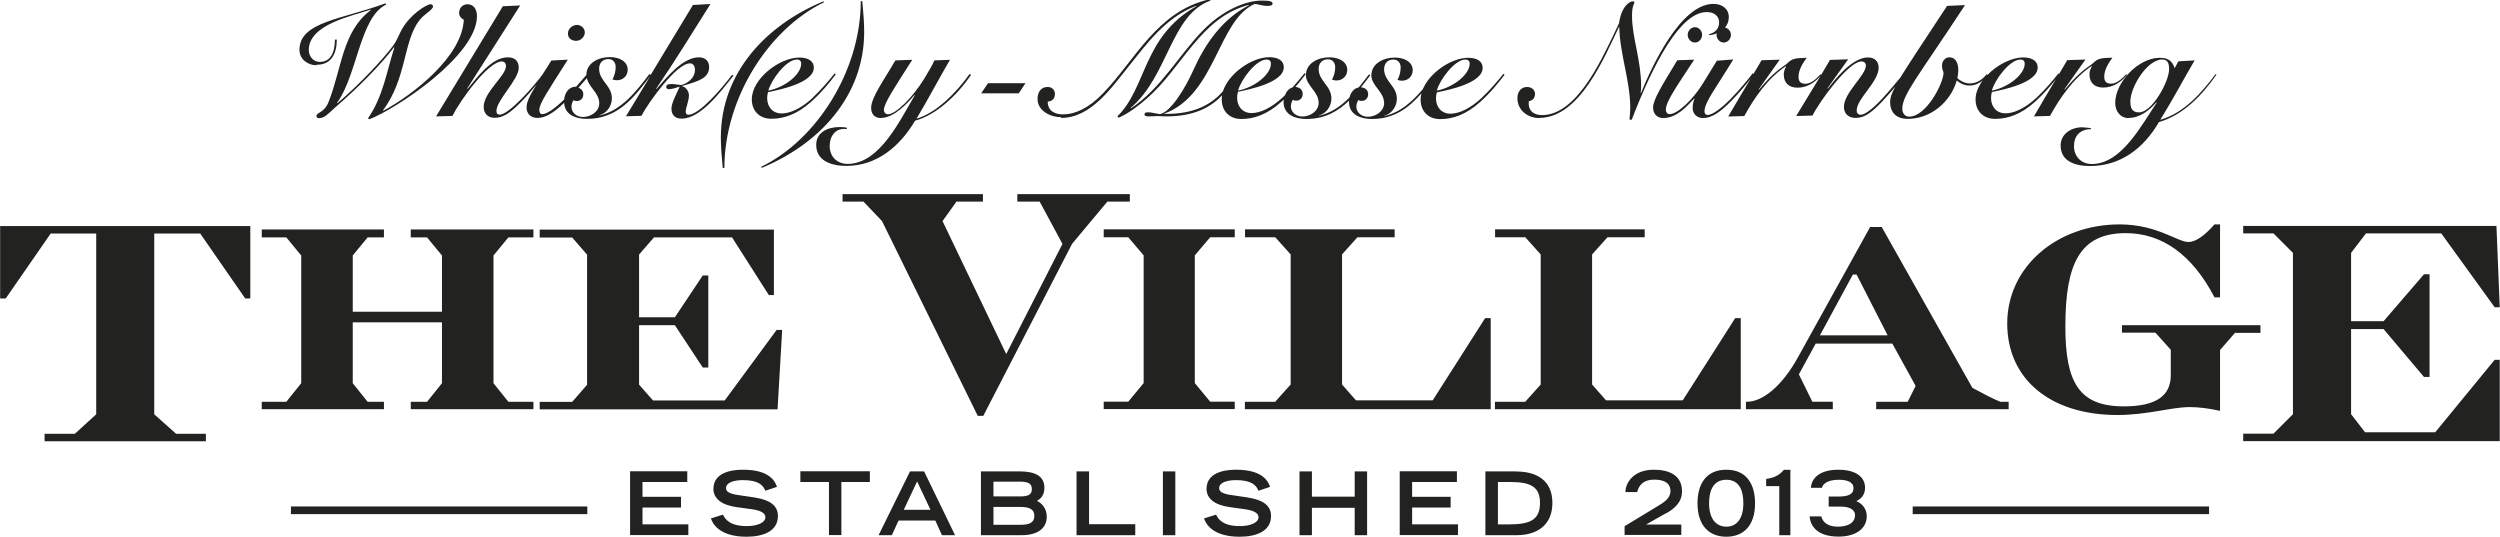 <?xml version="1.0" encoding="utf-8"?>
<!DOCTYPE svg PUBLIC "-//W3C//DTD SVG 1.1//EN" "http://www.w3.org/Graphics/SVG/1.1/DTD/svg11.dtd">
<svg version="1.1" xmlns="http://www.w3.org/2000/svg" xmlns:xlink="http://www.w3.org/1999/xlink" xmlns:xml="http://www.w3.org/XML/1998/namespace" width="74.62mm" height="16.02mm" viewBox="0, 0, 211.54, 45.42" id="Ebene_1">
  <defs>
    <style>
      .st0 {
        fill: #222221;
      }
    </style>
  </defs>
  <path d="M38.28 9.8 c0.67 -1.33 3.02 -4.6 4.18 -4.6 c0.18 0 0.35 0.14 0.35 0.39 c0 0.81 -1.89 2.21 -1.89 3.45 c0 0.49 0.28 0.93 0.93 0.93 c0.71 0 1.32 -0.4 2.29 -1.4 c0.44 -0.45 0.87 -0.95 1.25 -1.41 c-0.61 1 -0.84 1.47 -0.84 1.94 c0 0.51 0.34 0.88 0.93 0.88 s1.28 -0.34 2.25 -1.28 c0.05 1.03 1.01 1.36 1.92 1.36 c2.6 0 3.96 -1.77 5.38 -3.64 l-2.07 3.42 l1.31 -0.04 c0.59 -1.12 2.95 -4.44 4.11 -4.44 c0.26 0 0.42 0.23 0.42 0.55 c0 0.85 -0.94 1.28 -1.2 1.28 c-0.12 0 -0.53 -0.08 -0.77 -0.08 c-0.35 0 -0.46 0.09 -0.46 0.24 c0 0.12 0.08 0.2 0.24 0.2 c0.22 0 0.59 -0.12 0.9 -0.22 c-0.4 0.86 -0.7 1.44 -0.7 1.87 c0 0.49 0.28 0.84 0.85 0.84 c1.62 0 3.28 -2.24 4.4 -3.64 l-0.12 -0.07 c-0.93 1.23 -2.78 3.38 -3.7 3.38 c-0.13 0 -0.22 -0.09 -0.22 -0.24 c0 -0.4 0.27 -0.89 0.27 -1.42 c0 -0.32 -0.27 -0.7 -0.57 -0.75 v-0.03 c1.42 -0.4 2.28 -0.67 2.28 -1.61 c0 -0.47 -0.31 -0.81 -0.86 -0.81 c-1.39 0 -2.76 1.73 -3.59 2.68 l-0.03 -0.03 c1.59 -2.33 3.07 -4.75 4.59 -7.16 l-1.48 0.08 l-3.58 5.92 l-0.1 -0.08 c-1.15 1.51 -2.39 3.1 -4.22 3.51 v-0.03 c0.53 -0.12 1.04 -0.71 1.04 -1.42 c0 -0.54 -0.27 -0.92 -0.54 -1.27 c-0.27 -0.36 -0.54 -0.73 -0.54 -1.23 c0 -0.47 0.28 -0.82 0.78 -0.82 c0.42 0 0.62 0.31 0.62 0.67 c0 0.34 -0.08 0.7 -0.27 1.05 c0.08 0.03 0.23 0.07 0.39 0.07 c0.51 0 0.9 -0.38 0.9 -0.89 c0 -0.67 -0.66 -1.07 -1.52 -1.07 c-0.96 0 -1.98 0.51 -1.98 1.52 c0 0 0 0 0 0 c-0.21 0.24 -0.51 0.59 -0.87 0.99 c-0.02 0 -0.03 0 -0.05 0 c-0.58 0 -0.91 0.55 -0.96 1.08 c-0.91 0.89 -1.53 1.24 -1.86 1.24 c-0.16 0 -0.24 -0.15 -0.24 -0.36 c0 -0.55 0.73 -1.59 2.41 -4.25 l-1.39 0.07 c-0.28 0.45 -0.52 0.82 -0.74 1.17 c-0.62 0.87 -2.83 3.41 -3.63 3.41 c-0.18 0 -0.28 -0.09 -0.28 -0.32 c0 -0.88 1.89 -2.66 1.89 -3.64 c0 -0.59 -0.35 -0.89 -0.92 -0.89 c-1.4 0 -2.62 1.73 -3.41 2.67 l-0.03 -0.03 L44.01 0.46 l-1.47 0.07 l-5.65 9.32 l1.39 -0.04 Z M48.51 8.48 c0.09 0.05 0.19 0.07 0.3 0.07 c0.28 0 0.54 -0.2 0.54 -0.58 c0 -0.23 -0.14 -0.45 -0.41 -0.54 c0.27 -0.3 0.5 -0.57 0.71 -0.82 c0.07 0.33 0.28 0.63 0.51 0.93 c0.27 0.35 0.54 0.73 0.54 1.2 c0 0.7 -0.71 1.16 -1.38 1.16 c-0.53 0 -0.97 -0.36 -0.97 -0.86 c0 -0.2 0.07 -0.39 0.16 -0.55 Z M26.78 5.48 c1.31 0 1.71 -1.02 1.71 -2.13 h-0.16 c0 1.13 -0.39 1.89 -1.29 1.89 c-0.55 0 -0.92 -0.49 -0.92 -1.01 c0 -2.16 3.64 -2.87 5.22 -3.41 l0.03 0.03 c-2.41 1.81 -2.44 4.87 -3.56 7.74 c-0.39 1.01 -1.04 0.89 -1.04 1.23 c0 0.11 0.09 0.18 0.19 0.18 c0.53 0 0.8 -0.39 1.42 -0.93 c1.77 -1.52 3.82 -3.56 4.95 -5.07 l0.03 0.03 c-0.63 1.94 -0.96 4.17 -2.23 5.98 l0.12 0.08 c2.21 -0.84 9.1 -5.37 9.1 -8.72 c0 -0.53 -0.23 -1.01 -0.81 -1.01 c-0.42 0 -0.7 0.34 -0.7 0.74 c0 0.26 0.18 0.46 0.4 0.57 c-0.15 3.1 -4.22 6.3 -6.81 7.7 l-0.03 -0.03 c2.02 -2.7 1.71 -5.91 3.1 -7.65 c0.39 -0.49 1.13 -0.88 1.13 -1.13 c0 -0.13 -0.07 -0.2 -0.2 -0.2 c-0.35 0 -1.79 0.9 -2.47 2.19 c-0.19 0.35 -0.4 0.9 -0.67 1.27 c-0.86 1.16 -2.76 3.21 -4.75 4.92 l-0.03 -0.03 c1.73 -2.41 1.93 -7.24 4.15 -8.32 l-0.05 -0.11 c-3.64 1.35 -7.28 1.56 -7.28 3.93 c0 0.8 0.7 1.31 1.44 1.31 Z M64.41 14.12 l0.03 0.09 c4.84 -2 8.68 -6.04 8.68 -11.52 c0 -0.85 -0.08 -1.7 -0.16 -2.59 h-0.13 c0 5.85 -3.71 11.73 -8.42 14.01 Z M61.16 14.21 h0.13 c0 -5.85 3.71 -11.73 8.42 -14.01 l-0.03 -0.09 c-4.84 2 -8.69 6.04 -8.69 11.52 c0 0.85 0.08 1.7 0.16 2.59 Z M68.76 8.28 c-0.92 0.85 -1.86 1.32 -2.62 1.32 s-1.23 -0.54 -1.23 -1.31 c0 -0.16 0.03 -0.32 0.07 -0.49 c0.94 -0.2 3.88 -0.77 3.88 -2.08 c0 -0.54 -0.46 -0.85 -1.23 -0.85 c-1.69 0 -4.02 1.81 -4.02 3.53 c0 0.97 0.63 1.65 1.66 1.65 s2.16 -0.35 3.4 -1.47 c0.88 -0.8 1.48 -1.54 2.04 -2.28 l-0.09 -0.09 c-0.49 0.62 -1.16 1.4 -1.86 2.06 Z M67.43 5.04 c0.22 0 0.36 0.11 0.36 0.35 c0 0.88 -1.31 1.98 -2.78 2.28 c0.23 -0.9 1.51 -2.63 2.41 -2.63 Z M48.78 3.45 c0.36 0 0.7 -0.35 0.7 -0.71 c0 -0.34 -0.31 -0.63 -0.65 -0.63 c-0.4 0 -0.78 0.31 -0.78 0.73 s0.34 0.62 0.73 0.62 Z M180.12 9.98 c0.96 0 1.77 -0.65 2.35 -1.32 l0.03 0.03 c-1.24 1.81 -2.95 5.19 -5.49 5.19 c-0.92 0 -1.51 -0.66 -1.51 -1.51 s0.49 -1.43 1.43 -1.44 v-0.09 c-0.17 -0.01 -0.58 -0.07 -0.74 -0.07 c-0.9 0 -1.82 0.55 -1.82 1.54 c0 1.3 1.16 1.74 2.48 1.74 c2.58 0 4.54 -1.48 5.84 -3.72 c2.04 -0.58 3.67 -2.28 4.87 -4.02 l-0.08 -0.04 c-1.21 1.62 -2.67 3.29 -4.68 3.87 c1.04 -1.66 1.94 -3.38 2.91 -5.03 l-1.38 0.08 l-0.31 0.58 c-0.22 -0.66 -0.59 -0.88 -1.27 -0.88 c-1.78 0 -3.76 2.05 -3.76 3.82 c0 0.67 0.4 1.28 1.13 1.28 Z M183 5.04 c0.49 0 0.55 0.44 0.55 0.82 c0 1.02 -1.42 3.65 -2.55 3.65 c-0.61 0 -0.73 -0.4 -0.73 -0.93 c0 -1.19 1.4 -3.55 2.72 -3.55 Z M145.27 5.15 l-1.16 1.89 c-0.82 1.36 -2.16 2.62 -2.83 2.62 c-0.19 0 -0.32 -0.16 -0.32 -0.38 c0 -0.69 0.98 -2.06 2.4 -4.23 l-1.43 0.05 c-1.25 2.06 -2.05 3.32 -2.05 4.01 c0 0.47 0.3 0.88 0.85 0.88 c1.15 0 1.98 -0.96 2.63 -1.65 l0.03 0.03 c-0.08 0.15 -0.16 0.43 -0.16 0.77 c0 0.49 0.35 0.85 0.89 0.85 c0.74 0 1.51 -0.55 2.41 -1.48 c0.62 -0.63 1.19 -1.32 1.61 -1.86 c-0.64 1.07 -1.28 2.14 -1.9 3.21 l1.36 -0.04 c0.8 -1.47 1.98 -3.2 3.51 -4.21 l0.03 0.03 c-0.12 0.19 -0.2 0.43 -0.2 0.66 c0 0.73 0.45 1.12 1.16 1.12 c0.81 0 1.51 -0.44 2.01 -1.07 l-0.05 -0.07 c-0.32 0.34 -0.78 0.81 -1.29 0.81 c-0.39 0 -0.58 -0.18 -0.58 -0.58 c0 -0.61 0.35 -1.13 0.69 -1.62 c-1.01 0.03 -1.24 0.07 -1.63 0.46 c-0.27 0.27 -1.05 0.57 -2.4 2.24 l-0.03 -0.03 l1.78 -2.51 l-1.54 0.05 c-0.22 0.39 -0.45 0.77 -0.68 1.15 l-0.06 -0.05 c-0.35 0.46 -1.12 1.4 -1.91 2.21 c-0.66 0.66 -1.47 1.32 -1.92 1.32 c-0.16 0 -0.26 -0.11 -0.26 -0.3 c0 -0.78 1.02 -2.05 2.44 -4.4 l-1.39 0.11 Z M129.06 34 h-2.56 v0.63 h20.8 v-7.71 h-0.47 l-4.44 6.96 h-6.49 l-1.18 -1.34 v-11.01 l1.3 -1.45 h3.15 v-0.67 h-12.66 v0.67 h2.56 l1.3 1.45 v11.01 l-1.3 1.45 Z M144.03 2.95 c0 -0.34 -0.27 -0.65 -0.61 -0.65 s-0.61 0.31 -0.61 0.65 s0.27 0.65 0.61 0.65 s0.61 -0.31 0.61 -0.65 Z M74.54 9.98 c1.13 0 2.31 -1.31 2.83 -1.94 l0.03 0.03 c-1.2 1.98 -2.93 5.8 -5.68 5.8 c-0.86 0 -1.52 -0.58 -1.52 -1.52 c0 -0.81 0.45 -1.44 1.21 -1.44 c0.09 0 0.18 0 0.24 0.01 v-0.12 c-0.15 -0.03 -0.39 -0.05 -0.61 -0.05 c-1 0 -1.98 0.44 -1.98 1.51 c0 1.33 1.24 1.78 2.54 1.78 c2.58 0 4.53 -1.63 5.83 -3.83 c1.73 -0.45 3.52 -2.09 4.73 -3.87 l-0.11 -0.09 c-1.07 1.5 -2.78 3.3 -4.5 3.79 c0.98 -1.63 1.86 -3.32 2.83 -4.98 l-1.32 0.05 c-0.13 0.34 -0.47 0.9 -0.86 1.55 c-0.94 1.55 -2.41 3.01 -3.06 3.01 c-0.2 0 -0.35 -0.15 -0.35 -0.36 c0 -0.57 0.9 -1.9 2.4 -4.25 l-1.43 0.05 c-0.96 1.66 -2.05 3.13 -2.05 4.02 c0 0.46 0.24 0.86 0.84 0.86 Z M153.36 9.8 c0.67 -1.33 3.09 -4.6 4.15 -4.6 c0.24 0 0.38 0.15 0.38 0.34 c0 0.84 -1.86 2.29 -1.86 3.51 c0 0.49 0.31 0.93 1 0.93 s1.27 -0.38 2.21 -1.36 c0.4 -0.43 0.79 -0.87 1.14 -1.29 c-0.34 0.62 -0.44 0.96 -0.44 1.29 c0 0.88 0.5 1.44 1.5 1.44 c1.89 0 3.61 -1.39 4.14 -3.25 c0.3 0.26 0.65 0.43 1.08 0.43 c0.4 0 0.79 -0.16 1.11 -0.42 c-0.37 0.5 -0.6 1.05 -0.6 1.59 c0 0.97 0.63 1.65 1.66 1.65 s2.16 -0.35 3.4 -1.47 c0.72 -0.66 1.26 -1.28 1.74 -1.89 c-0.63 1.05 -1.25 2.1 -1.86 3.15 l1.36 -0.04 c0.8 -1.47 1.98 -3.2 3.51 -4.21 l0.03 0.03 c-0.12 0.19 -0.2 0.43 -0.2 0.66 c0 0.73 0.45 1.12 1.16 1.12 c0.81 0 1.51 -0.44 2.01 -1.07 l-0.05 -0.07 c-0.32 0.34 -0.78 0.81 -1.29 0.81 c-0.39 0 -0.58 -0.18 -0.58 -0.58 c0 -0.61 0.35 -1.13 0.69 -1.62 c-1.01 0.03 -1.24 0.07 -1.63 0.46 c-0.27 0.27 -1.05 0.57 -2.4 2.24 l-0.03 -0.03 l1.78 -2.51 l-1.54 0.05 c-0.23 0.39 -0.46 0.78 -0.69 1.17 l-0.05 -0.05 c-0.49 0.62 -1.16 1.4 -1.86 2.06 c-0.92 0.85 -1.86 1.32 -2.62 1.32 s-1.23 -0.54 -1.23 -1.31 c0 -0.16 0.03 -0.32 0.07 -0.49 c0.94 -0.2 3.88 -0.77 3.88 -2.08 c0 -0.54 -0.46 -0.85 -1.23 -0.85 c-0.98 0 -2.19 0.62 -3.02 1.48 l-0.07 -0.06 c-0.35 0.46 -0.84 0.78 -1.44 0.78 c-0.42 0 -0.82 -0.23 -1.04 -0.45 c0.05 -0.23 0.08 -0.44 0.08 -0.65 c0 -0.51 -0.15 -1.11 -0.77 -1.11 c-0.36 0 -0.61 0.35 -0.61 0.69 c0 0.42 0.13 0.46 0.13 0.63 c0 0.84 -1.44 3.7 -2.91 3.7 c-0.38 0 -0.58 -0.32 -0.58 -0.67 c0 -1.19 1.4 -2.8 5.31 -8.77 l-1.52 0.07 c-2.06 3.13 -3.26 4.94 -3.96 6.07 c-0.37 0.45 -0.93 1.13 -1.53 1.78 c-0.98 1.05 -1.55 1.36 -1.81 1.36 c-0.24 0 -0.35 -0.15 -0.35 -0.36 c0 -1 1.86 -2.41 1.86 -3.63 c0 -0.49 -0.31 -0.86 -0.9 -0.86 c-1.4 0 -2.89 2 -3.4 2.64 l-0.03 -0.03 l1.75 -2.45 l-1.54 0.05 c-0.93 1.62 -1.92 3.17 -2.86 4.75 l1.36 -0.04 Z M170.97 5.04 c0.22 0 0.36 0.11 0.36 0.35 c0 0.88 -1.31 1.98 -2.78 2.28 c0.23 -0.9 1.51 -2.63 2.41 -2.63 Z M0 25.26 h0.47 l3.81 -5.5 h3.85 v15.3 l-1.81 1.65 h-2.56 v0.63 h13.65 v-0.63 h-2.52 l-1.85 -1.65 v-15.3 h3.89 l3.81 5.5 h0.43 v-6.13 H0 v6.13 Z M130.23 9.98 c3.45 0 5.52 -5.13 6.76 -7.69 h0.03 c0.05 2.32 0.93 4.53 0.93 6.88 c0 0.31 -0.04 0.63 -0.07 0.94 l0.19 0.03 c1.87 -4.85 4.14 -9.12 6.35 -9.12 c0.69 0 1.05 0.4 1.05 0.86 c0 0.59 -0.38 0.9 -0.85 1.01 v0.08 c0.21 0 0.44 -0.06 0.65 -0.15 c0 0.04 -0.02 0.08 -0.02 0.13 c0 0.34 0.27 0.65 0.61 0.65 s0.61 -0.31 0.61 -0.65 c0 -0.3 -0.22 -0.56 -0.5 -0.62 c0.2 -0.24 0.32 -0.53 0.32 -0.87 c0 -0.71 -0.54 -1.13 -1.31 -1.13 c-2.79 0 -5.25 5.39 -6.12 7.54 h-0.03 c0.03 -0.19 0.04 -0.39 0.04 -0.58 c0 -1.09 -0.19 -2.12 -0.38 -3.1 c-0.2 -0.98 -0.39 -1.93 -0.39 -2.85 s0.2 -0.98 0.2 -1.12 c0 -0.07 -0.04 -0.11 -0.13 -0.11 c-0.26 0 -0.96 0.39 -1.17 1.86 l-0.49 1.03 c-1.08 2.21 -3.13 6.74 -6.03 6.74 c-0.74 0 -1.19 -0.4 -1.12 -1.17 c0.34 -0.07 0.53 -0.28 0.53 -0.63 c0 -0.32 -0.28 -0.58 -0.67 -0.58 c-0.5 0 -0.82 0.4 -0.82 0.94 c0 1.04 0.88 1.69 1.85 1.69 Z M102.4 20.08 h2.08 v-0.67 h-11.09 v0.67 h2.08 l1.3 1.53 v10.81 l-1.3 1.57 h-2.08 v0.63 h11.09 v-0.63 h-2.08 l-1.3 -1.57 v-10.81 l1.3 -1.53 Z M107.9 34 h-2.56 v0.63 h20.8 v-7.71 h-0.47 l-4.44 6.96 h-6.49 l-1.18 -1.34 v-11.01 l1.3 -1.45 h3.15 v-0.67 h-12.66 v0.67 h2.56 l1.3 1.45 v11.01 l-1.3 1.45 Z M89.78 9.98 c2.55 0 4.29 -2.59 5.76 -4.41 c1.38 -1.71 3.05 -4.09 5.66 -5.07 l0.03 0.03 c-4.56 2.58 -4.18 6.88 -6.69 9.32 l0.12 0.11 c0.88 -0.39 1.7 -1.03 2.41 -1.65 c2.93 -2.55 4.53 -6.84 8.58 -7.89 l0.03 0.03 c-2.35 1.19 -3.78 3.44 -4.67 5.41 c-0.78 1.74 -1.98 3.63 -2.87 3.8 c-0.42 -0.07 -0.74 -0.16 -1.02 -0.16 c-0.19 0 -0.28 0.07 -0.28 0.19 c0 0.11 0.12 0.16 0.36 0.16 c0.3 0 0.63 -0.03 0.74 -0.03 c0.12 0 0.47 0.03 0.76 0.03 c2.34 0 3.74 -0.77 4.71 -1.78 c-0.02 0.12 -0.03 0.23 -0.03 0.35 c0 0.97 0.63 1.65 1.66 1.65 s2.16 -0.35 3.4 -1.47 c0.07 -0.06 0.13 -0.12 0.19 -0.18 c-0.01 0.07 -0.02 0.14 -0.02 0.21 c0 1.09 1 1.44 1.93 1.44 c1.56 0 2.66 -0.64 3.61 -1.55 c0 0.04 0 0.07 0 0.11 c0 1.09 1 1.44 1.93 1.44 c1.89 0 3.12 -0.94 4.2 -2.17 c-0.05 0.18 -0.07 0.35 -0.07 0.53 c0 0.97 0.63 1.65 1.66 1.65 s2.16 -0.35 3.4 -1.47 c0.88 -0.8 1.48 -1.54 2.04 -2.28 l-0.09 -0.09 c-0.49 0.62 -1.16 1.4 -1.86 2.06 c-0.92 0.85 -1.86 1.32 -2.62 1.32 s-1.23 -0.54 -1.23 -1.31 c0 -0.16 0.03 -0.32 0.07 -0.49 c0.94 -0.2 3.88 -0.77 3.88 -2.08 c0 -0.54 -0.46 -0.85 -1.23 -0.85 c-1.4 0 -3.24 1.24 -3.83 2.65 c-0.9 1.06 -1.91 1.98 -3.24 2.27 v-0.03 c0.53 -0.12 1.04 -0.71 1.04 -1.42 c0 -0.54 -0.27 -0.92 -0.54 -1.27 c-0.27 -0.36 -0.54 -0.73 -0.54 -1.23 c0 -0.47 0.28 -0.82 0.78 -0.82 c0.42 0 0.62 0.31 0.62 0.67 c0 0.34 -0.08 0.7 -0.27 1.05 c0.08 0.03 0.23 0.07 0.39 0.07 c0.51 0 0.9 -0.38 0.9 -0.89 c0 -0.67 -0.66 -1.07 -1.52 -1.07 c-0.96 0 -1.98 0.51 -1.98 1.52 c0 0.42 0.27 0.77 0.54 1.13 c0.27 0.35 0.54 0.73 0.54 1.2 c0 0.7 -0.71 1.16 -1.38 1.16 c-0.53 0 -0.97 -0.36 -0.97 -0.86 c0 -0.2 0.07 -0.39 0.16 -0.55 c0.09 0.05 0.19 0.07 0.3 0.07 c0.28 0 0.54 -0.2 0.54 -0.58 c0 -0.29 -0.22 -0.55 -0.61 -0.57 c0.27 -0.33 0.53 -0.67 0.79 -1.02 l-0.11 -0.08 c-0.28 0.37 -0.57 0.75 -0.87 1.11 c-0.42 0.07 -0.68 0.45 -0.78 0.85 c-0.73 0.73 -1.56 1.32 -2.57 1.54 v-0.03 c0.53 -0.12 1.04 -0.71 1.04 -1.42 c0 -0.54 -0.27 -0.92 -0.54 -1.27 c-0.27 -0.36 -0.54 -0.73 -0.54 -1.23 c0 -0.47 0.28 -0.82 0.78 -0.82 c0.42 0 0.62 0.31 0.62 0.67 c0 0.34 -0.08 0.7 -0.27 1.05 c0.08 0.03 0.23 0.07 0.39 0.07 c0.51 0 0.9 -0.38 0.9 -0.89 c0 -0.67 -0.66 -1.07 -1.52 -1.07 c-0.96 0 -1.98 0.51 -1.98 1.52 c0 0.42 0.27 0.77 0.54 1.13 c0.27 0.35 0.54 0.73 0.54 1.2 c0 0.7 -0.71 1.16 -1.38 1.16 c-0.53 0 -0.97 -0.36 -0.97 -0.86 c0 -0.2 0.07 -0.39 0.16 -0.55 c0.09 0.05 0.19 0.07 0.3 0.07 c0.28 0 0.54 -0.2 0.54 -0.58 c0 -0.29 -0.22 -0.56 -0.62 -0.58 c0.32 -0.37 0.6 -0.72 0.87 -1.08 l-0.09 -0.09 c-0.29 0.36 -0.64 0.79 -1.02 1.21 c-0.31 0.09 -0.53 0.35 -0.64 0.66 c-0.07 0.06 -0.13 0.13 -0.2 0.19 c-0.92 0.85 -1.86 1.32 -2.62 1.32 s-1.23 -0.54 -1.23 -1.31 c0 -0.16 0.03 -0.32 0.07 -0.49 c0.94 -0.2 3.88 -0.77 3.88 -2.08 c0 -0.54 -0.46 -0.85 -1.23 -0.85 c-1.48 0 -3.45 1.39 -3.92 2.89 c-0.92 1.03 -2.28 1.91 -4.82 1.91 h-0.12 v-0.03 c4.34 -1.62 4.5 -7.88 7.63 -9.28 c0.08 0 0.23 0.04 0.42 0.08 c0.19 0.04 0.4 0.09 0.63 0.09 c0.15 0 0.46 0 0.46 -0.19 c0 -0.2 -0.24 -0.26 -0.93 -0.26 c-1.39 0 -3.32 0.86 -4.91 2.47 c-2.04 2.06 -3.61 4.99 -6.15 6.65 l-0.03 -0.03 c3.2 -2.7 3.4 -7.89 6.77 -9.09 l-0.08 -0.11 c-4.44 1 -6.27 5.11 -9.02 7.96 c-1.21 1.27 -2.4 1.78 -3.36 1.78 c-0.73 0 -1.31 -0.28 -1.32 -1.08 c0.39 -0.03 0.61 -0.26 0.61 -0.66 c0 -0.34 -0.27 -0.58 -0.61 -0.58 c-0.59 0 -0.86 0.46 -0.86 1.01 c0 1.01 1.08 1.55 2 1.55 Z M124 5.04 c0.22 0 0.36 0.11 0.36 0.35 c0 0.88 -1.31 1.98 -2.78 2.28 c0.23 -0.9 1.51 -2.63 2.41 -2.63 Z M107.18 5.04 c0.22 0 0.36 0.11 0.36 0.35 c0 0.88 -1.31 1.98 -2.78 2.28 c0.23 -0.9 1.51 -2.63 2.41 -2.63 Z M86.77 7.04 h-3.17 l-0.58 0.86 h3.18 l0.57 -0.86 Z M114.63 42.03 h-3.62 v-2.14 h-1.05 v5.4 h1.05 v-2.32 h3.62 v2.32 h1.05 v-5.4 h-1.05 v2.14 Z M146.08 39.75 c-1.74 0 -2.44 1.25 -2.44 2.84 c0 1.91 1 2.83 2.44 2.83 s2.43 -0.92 2.43 -2.83 c0 -1.58 -0.69 -2.84 -2.43 -2.84 Z M146.08 44.57 c-0.85 0 -1.46 -0.65 -1.46 -1.98 c0 -0.95 0.28 -1.99 1.46 -1.99 s1.44 1.04 1.44 1.99 c0 1.34 -0.59 1.98 -1.44 1.98 Z M140.99 43.44 c0.73 -0.41 1.34 -0.96 1.34 -1.86 c0 -1.4 -1.15 -1.83 -2.38 -1.83 c-1.75 0 -2.41 1.13 -2.41 1.89 h0.99 c0.15 -0.57 0.52 -1.05 1.43 -1.05 c0.28 0 1.4 0 1.39 0.97 c0 0.62 -0.56 0.96 -1.14 1.31 l-2.74 1.66 v0.74 h4.8 v-0.88 h-2.95 v-0.02 l1.68 -0.95 Z M119.49 42.95 h3.26 v-0.91 h-3.26 v-1.25 h3.79 v-0.91 h-4.84 v5.4 h4.93 v-0.91 h-3.88 v-1.43 Z M128.29 39.89 h-2.6 v5.4 h2.64 c1.78 0 3.03 -0.89 3.03 -2.73 c0 -1.94 -1.37 -2.66 -3.07 -2.66 Z M127.82 44.38 h-1.07 v-3.59 h1.07 c1.77 0 2.49 0.45 2.49 1.77 s-0.7 1.81 -2.49 1.81 Z M149.45 40.53 v0.61 h1.11 v4.15 h0.94 v-5.53 h-0.55 c-0.42 0.51 -0.92 0.69 -1.5 0.77 Z M206.07 36.58 h-5.94 l-1.18 -1.53 v-7.2 h2.75 l3.42 4.05 h0.47 v-8.69 h-0.47 l-3.42 3.97 h-2.75 v-5.78 l1.26 -1.65 h6.37 l4.52 6.25 h0.43 l-0.28 -6.88 h-21.43 v0.63 h2.56 l1.65 1.65 v13.65 l-1.65 1.65 h-2.56 v0.63 h21.71 v-6.88 h-0.43 l-5.03 6.13 Z M157.06 42.41 c0.25 -0.1 0.76 -0.4 0.76 -1.13 c0 -0.93 -0.8 -1.53 -2.26 -1.53 c-2.04 0 -2.32 1.16 -2.32 1.53 h0.94 c0 -0.16 0.27 -0.68 1.4 -0.68 c0.73 0 1.26 0.19 1.26 0.71 c0 0.56 -0.51 0.71 -1.31 0.71 h-0.79 v0.85 h1.01 c0.95 0 1.23 0.39 1.22 0.73 c-0.01 0.7 -0.67 0.97 -1.48 0.97 c-0.89 0 -1.29 -0.46 -1.37 -0.87 h-0.99 c0.03 0.56 0.39 1.71 2.45 1.71 c1.57 0 2.38 -0.77 2.38 -1.7 c0 -0.87 -0.62 -1.19 -0.9 -1.31 Z M191.28 27.52 h-11.72 v0.63 h2.83 l1.3 1.45 v2.16 c0 1.77 -1.3 2.63 -3.97 2.63 c-3.81 0 -4.95 -2.04 -4.95 -6.76 c0 -5.31 1.22 -7.9 5.11 -7.9 c3.07 0 5.62 1.81 7.51 5.43 h0.47 v-6.17 h-0.47 c-0.86 0.98 -1.61 1.49 -2.2 1.49 c-0.94 0 -2.67 -1.49 -5.82 -1.49 c-5.35 0 -9.52 3.62 -9.52 8.38 s3.7 7.75 9.32 7.75 c2.56 0 4.56 -0.67 6.13 -0.67 c0.83 0 1.65 0.12 2.56 0.32 v-5.15 l1.26 -1.45 h2.16 v-0.63 Z M158.76 34 v0.63 h11.21 v-0.63 h-0.71 c-0.67 -0.28 -1.42 -0.67 -2.36 -1.18 l-7.67 -13.61 h-0.98 l-6.1 11.01 c-1.34 2.44 -2.99 3.78 -4.33 3.78 h-0.08 v0.63 h7.35 v-0.63 h-1.73 l-1.14 -2.32 l1.42 -2.6 h6.49 l1.97 3.58 l-0.67 1.34 h-2.67 Z M154 28.38 l2.79 -5.15 h0.31 l2.63 5.15 h-5.74 Z M183.22 42.86 h-21.37 v0.65 h25.08 v-0.65 h-3.71 Z M105.65 42.11 l-1.28 -0.19 c-1.08 -0.13 -1.21 -0.38 -1.21 -0.61 c0 -0.5 0.72 -0.68 1.43 -0.68 c1.28 0 1.72 0.42 1.89 0.9 l0.99 -0.33 c-0.13 -0.37 -0.53 -1.45 -2.86 -1.45 c-0.42 0 -2.52 0 -2.52 1.62 c0 0.82 0.7 1.37 1.94 1.54 l1.29 0.18 c0.77 0.1 1.17 0.33 1.17 0.68 c0 0.47 -0.71 0.75 -1.57 0.75 c-1.43 0 -1.83 -0.57 -2.02 -0.97 l-1.02 0.32 c0.13 0.41 0.69 1.55 3.01 1.55 c1.44 0 2.66 -0.48 2.66 -1.75 c0 -0.91 -0.71 -1.37 -1.92 -1.56 Z M61.31 33.89 h-6.06 l-1.18 -1.34 v-5.03 h3.03 l2.36 3.58 h0.47 v-7.79 h-0.47 l-2.36 3.54 h-3.03 v-5.31 l1.26 -1.45 h6.61 l3.11 4.88 h0.43 v-5.54 h-19.82 v0.67 h2.75 l1.26 1.45 v11.01 l-1.26 1.45 h-2.75 v0.63 h20.13 l0.39 -6.72 h-0.47 l-4.4 5.98 Z M32.48 34 h-1.38 l-1.26 -1.57 v-5.15 h7.55 v5.15 l-1.26 1.57 h-1.38 v0.63 h10.38 v-0.63 h-2.12 l-1.26 -1.57 v-10.81 l1.26 -1.53 h2.12 v-0.67 h-10.38 v0.67 h1.38 l1.26 1.53 v4.76 h-7.55 v-4.76 l1.26 -1.53 h1.38 v-0.67 h-10.34 v0.67 h2.08 l1.26 1.53 v10.81 l-1.26 1.57 h-2.08 v0.63 h10.34 v-0.63 Z M67.73 40.79 h2.41 v4.49 h1.05 v-4.49 h2.41 v-0.91 h-5.88 v0.91 Z M45.98 42.86 h-21.37 v0.65 h25.08 v-0.65 h-3.71 Z M54.36 42.95 h3.26 v-0.91 h-3.26 v-1.25 h3.79 v-0.91 h-4.84 v5.4 h4.93 v-0.91 h-3.88 v-1.43 Z M63.92 42.11 l-1.28 -0.19 c-1.08 -0.13 -1.21 -0.38 -1.21 -0.61 c0 -0.5 0.72 -0.68 1.43 -0.68 c1.28 0 1.72 0.42 1.89 0.9 l0.99 -0.33 c-0.13 -0.37 -0.53 -1.45 -2.86 -1.45 c-0.42 0 -2.52 0 -2.52 1.62 c0 0.82 0.7 1.37 1.94 1.54 l1.29 0.18 c0.77 0.1 1.17 0.33 1.17 0.68 c0 0.47 -0.71 0.75 -1.57 0.75 c-1.43 0 -1.83 -0.57 -2.02 -0.97 l-1.02 0.32 c0.13 0.41 0.69 1.55 3.01 1.55 c1.44 0 2.66 -0.48 2.66 -1.75 c0 -0.91 -0.71 -1.37 -1.92 -1.56 Z M92.14 39.89 h-1.05 v5.4 h4.97 v-0.93 h-3.91 v-4.46 Z M98.4 45.29 h1.05 v-5.4 h-1.05 v5.4 Z M95.6 17.06 v-0.63 h-9.52 v0.63 h1.89 l1.93 3.58 l-4.76 9.32 l-5.39 -11.25 l1.18 -1.65 h2.24 v-0.63 h-11.88 v0.63 h1.77 l1.57 1.65 l8.1 16.48 h0.47 l7.51 -14.55 l2.99 -3.58 h1.89 Z M87.75 42.39 c0.29 -0.19 0.62 -0.44 0.62 -1.12 c0 -1.02 -0.85 -1.38 -2.12 -1.38 h-3.25 v5.4 h3.45 c1.31 0 2.12 -0.55 2.12 -1.57 c0 -0.71 -0.45 -1.17 -0.83 -1.33 Z M84.06 40.76 h2.26 c0.69 0 0.99 0.17 0.99 0.63 s-0.3 0.62 -0.99 0.62 h-2.26 v-1.25 Z M86.35 44.41 h-2.29 v-1.51 h2.29 c0.71 0 1.17 0.18 1.17 0.74 c0 0.64 -0.5 0.77 -1.17 0.77 Z M77 39.89 l-2.66 5.4 h1.12 l0.57 -1.24 h3.11 l0.56 1.24 h1.11 l-2.62 -5.4 h-1.2 Z M76.47 43.14 l1.13 -2.4 l1.13 2.4 h-2.26 Z" class="st0" style="fill:#222221;" />
</svg>